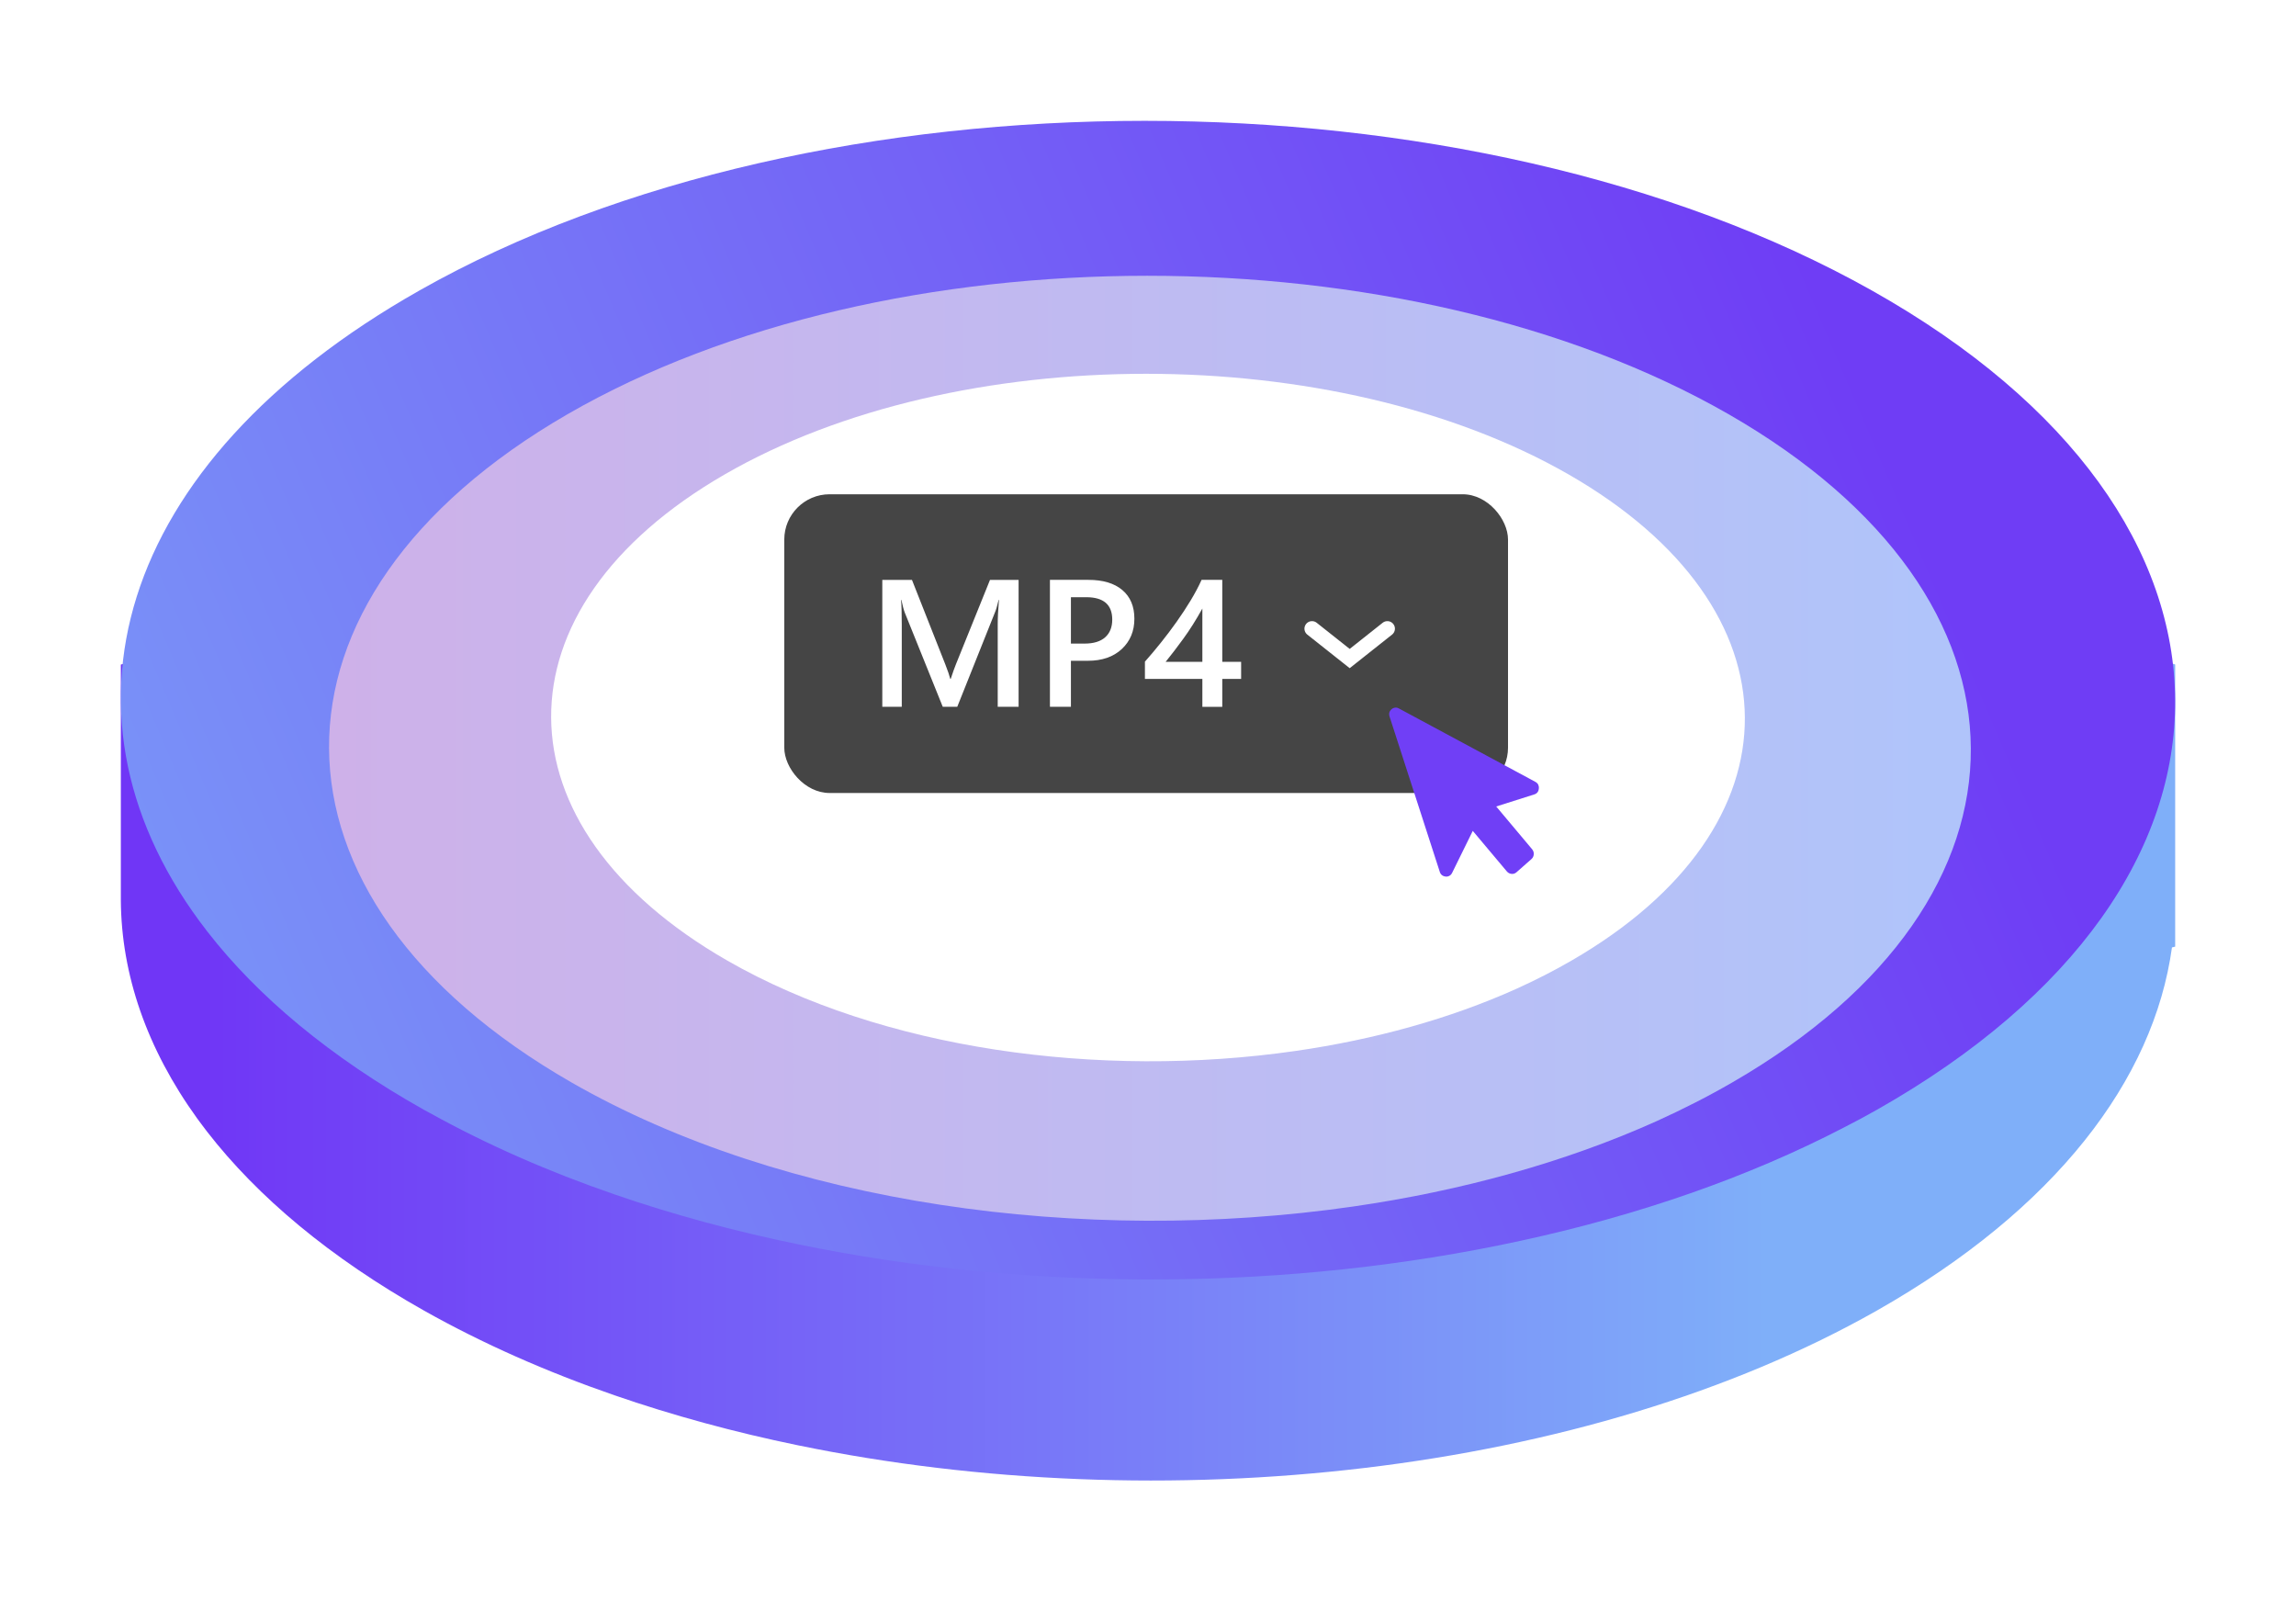 <svg fill="none" height="106" viewBox="0 0 152 106" width="152" xmlns="http://www.w3.org/2000/svg" xmlns:xlink="http://www.w3.org/1999/xlink"><filter id="a" color-interpolation-filters="sRGB" filterUnits="userSpaceOnUse" height="106" width="152" x="0" y="0"><feFlood flood-opacity="0" result="BackgroundImageFix"/><feColorMatrix in="SourceAlpha" result="hardAlpha" type="matrix" values="0 0 0 0 0 0 0 0 0 0 0 0 0 0 0 0 0 0 127 0"/><feOffset dy="4"/><feGaussianBlur stdDeviation="4"/><feComposite in2="hardAlpha" operator="out"/><feColorMatrix type="matrix" values="0 0 0 0 0 0 0 0 0 0 0 0 0 0 0 0 0 0 0.25 0"/><feBlend in2="BackgroundImageFix" mode="normal" result="effect1_dropShadow_1045_1113"/><feBlend in="SourceGraphic" in2="effect1_dropShadow_1045_1113" mode="normal" result="shape"/></filter><filter id="b" color-interpolation-filters="sRGB" filterUnits="userSpaceOnUse" height="66.551" width="108.689" x="21.784" y="10.253"><feFlood flood-opacity="0" result="BackgroundImageFix"/><feBlend in="SourceGraphic" in2="BackgroundImageFix" mode="normal" result="shape"/><feColorMatrix in="SourceAlpha" result="hardAlpha" type="matrix" values="0 0 0 0 0 0 0 0 0 0 0 0 0 0 0 0 0 0 127 0"/><feOffset dy="4"/><feGaussianBlur stdDeviation="10"/><feComposite in2="hardAlpha" k2="-1" k3="1" operator="arithmetic"/><feColorMatrix type="matrix" values="0 0 0 0 0.439 0 0 0 0 0.243 0 0 0 0 0.965 0 0 0 1 0"/><feBlend in2="shape" mode="normal" result="effect1_innerShadow_1045_1113"/></filter><filter id="c" color-interpolation-filters="sRGB" filterUnits="userSpaceOnUse" height="65.507" width="99.027" x="26.486" y="10.742"><feFlood flood-opacity="0" result="BackgroundImageFix"/><feColorMatrix in="SourceAlpha" result="hardAlpha" type="matrix" values="0 0 0 0 0 0 0 0 0 0 0 0 0 0 0 0 0 0 127 0"/><feOffset dy="4"/><feGaussianBlur stdDeviation="5"/><feComposite in2="hardAlpha" operator="out"/><feColorMatrix type="matrix" values="0 0 0 0 0.636 0 0 0 0 0.5 0 0 0 0 1 0 0 0 1 0"/><feBlend in2="BackgroundImageFix" mode="normal" result="effect1_dropShadow_1045_1113"/><feBlend in="SourceGraphic" in2="effect1_dropShadow_1045_1113" mode="normal" result="shape"/></filter><linearGradient id="d" gradientUnits="userSpaceOnUse" x1="13.483" x2="118.003" y1="85.928" y2="85.928"><stop offset="0" stop-color="#7036f6"/><stop offset=".99" stop-color="#7faff9"/></linearGradient><linearGradient id="e" gradientUnits="userSpaceOnUse" x1="9.047" x2="131.045" y1="92.076" y2="40.072"><stop offset="0" stop-color="#7b9df8"/><stop offset="1" stop-color="#6f3df5"/></linearGradient><linearGradient id="f" gradientUnits="userSpaceOnUse" x1="128.099" x2="21.784" y1="42.212" y2="42.212"><stop offset="0" stop-color="#b0c4fa"/><stop offset="1" stop-color="#ceb1e9"/></linearGradient><clipPath id="g"><path d="m0 0h7.979v12.864h-7.979z" transform="matrix(.953 -.302 .308 .952 91.849 42.993)"/></clipPath><g filter="url(#a)"><path clip-rule="evenodd" d="m49.172 28.431-41.172 11.559v15.598c.03 4.919 1.718 9.828 5.062 14.457.217.29.436.591.66.879 3.332 4.291 8.117 8.316 14.354 11.831 3.882 2.184 8.117 4.051 12.596 5.6 3.882 1.341 7.948 2.448 12.134 3.309 24.119 4.976 52.171 2.001 71.438-8.909 11.828-6.712 18.336-15.279 19.544-24.041l.213-.054v-18.678l-41.588-11.55c-8.499-2.036-17.571-3.055-26.637-3.055-9.068 0-18.129 1.019-26.602 3.055z" fill="url(#d)" fill-rule="evenodd"/><path clip-rule="evenodd" d="m27.761 15.232c-20.272 11.473-24.939 28.401-14.036 42.427 3.328 4.287 8.114 8.301 14.351 11.807.129.072.256.142.379.205 3.769 2.089 7.867 3.889 12.188 5.374.014 0 .018.009.018.009 3.892 1.344 7.959 2.442 12.143 3.302 15.484 3.198 32.598 3.111 47.966-.247 7.683-1.671 14.926-4.165 21.318-7.485.727-.369 1.451-.761 2.156-1.159 26.465-14.982 26.322-39.258-.32-54.235-13.32-7.488-30.745-11.232-48.145-11.232-17.402 0-34.784 3.744-48.017 11.232" fill="url(#e)" fill-rule="evenodd"/><g filter="url(#b)"><path clip-rule="evenodd" d="m37.578 19.415c-21.156 12.213-21.044 32.017.252 44.232 14.057 8.065 33.84 10.8 51.742 8.217 7.162-1.034 14.033-2.923 20.109-5.657 1.737-.787 3.409-1.637 5.004-2.56 21.152-12.215 21.036-32.014-.253-44.232-10.648-6.105-24.574-9.161-38.482-9.161-13.908 0-27.797 3.057-38.372 9.161" fill="url(#f)" fill-rule="evenodd"/></g><g filter="url(#c)"><path clip-rule="evenodd" d="m47.97 23.407c-15.382 8.885-15.301 23.293.183 32.179 10.221 5.867 24.605 7.857 37.621 5.978 5.207-.752 10.203-2.127 14.621-4.115 1.263-.573 2.479-1.191 3.638-1.863 15.38-8.886 15.295-23.291-.183-32.179-7.742-4.441-17.868-6.665-27.98-6.665-10.112 0-20.211 2.224-27.9 6.665" fill="#fff" fill-rule="evenodd"/></g><rect fill="#454545" height="19.773" rx="3" width="47.913" x="51.921" y="28.717"/><path d="m67.434 42.785h-1.383v-5.438c0-.445.027-.99.082-1.635h-.023c-.086.367-.162.631-.229.791l-2.508 6.281h-.961l-2.514-6.234c-.07-.184-.145-.463-.223-.838h-.023c.031.336.047.885.047 1.647v5.426h-1.289v-8.402h1.963l2.209 5.596c.168.43.277.75.328.961h.029c.144-.441.262-.769.351-.984l2.25-5.572h1.893zm3.463-3.047v3.047h-1.389v-8.402h2.549c.965 0 1.713.225 2.244.674.531.449.797 1.082.797 1.899s-.277 1.484-.832 2.004c-.555.519-1.305.779-2.25.779zm0-4.207v3.07h.902c.598 0 1.053-.139 1.365-.416.312-.277.469-.668.469-1.172 0-.988-.574-1.482-1.723-1.482zm10.02-1.148v5.426h1.248v1.131h-1.248v1.846h-1.318v-1.846h-3.803v-1.143c.344-.387.695-.805 1.055-1.254.363-.453.711-.914 1.043-1.383.336-.473.646-.945.932-1.418.285-.473.525-.926.721-1.359zm-1.318 5.426v-3.527c-.426.766-.848 1.434-1.266 2.004-.414.57-.803 1.078-1.166 1.524z" fill="#fff"/><path d="m86.857 37.614 2.495 1.977 2.495-1.977" stroke="#fff" stroke-linecap="round"/><g clip-path="url(#g)"><path d="m101.631 47.745c.18.093.262.241.244.442-.016.206-.116.338-.301.397l-2.521.799 2.377 2.831c.081.1.117.211.108.335-.008.123-.057.227-.147.31l-1.002.883c-.095.081-.203.115-.323.103-.121-.012-.223-.065-.306-.159l-2.259-2.688-1.37 2.784c-.056.113-.141.188-.255.224-.053.017-.109.022-.169.016-.201-.022-.332-.128-.394-.319l-3.321-10.273c-.062-.191-.017-.353.134-.487.045-.04.095-.068.147-.084.119-.038.232-.026.339.036z" fill="#703ff6"/></g></g></svg>
